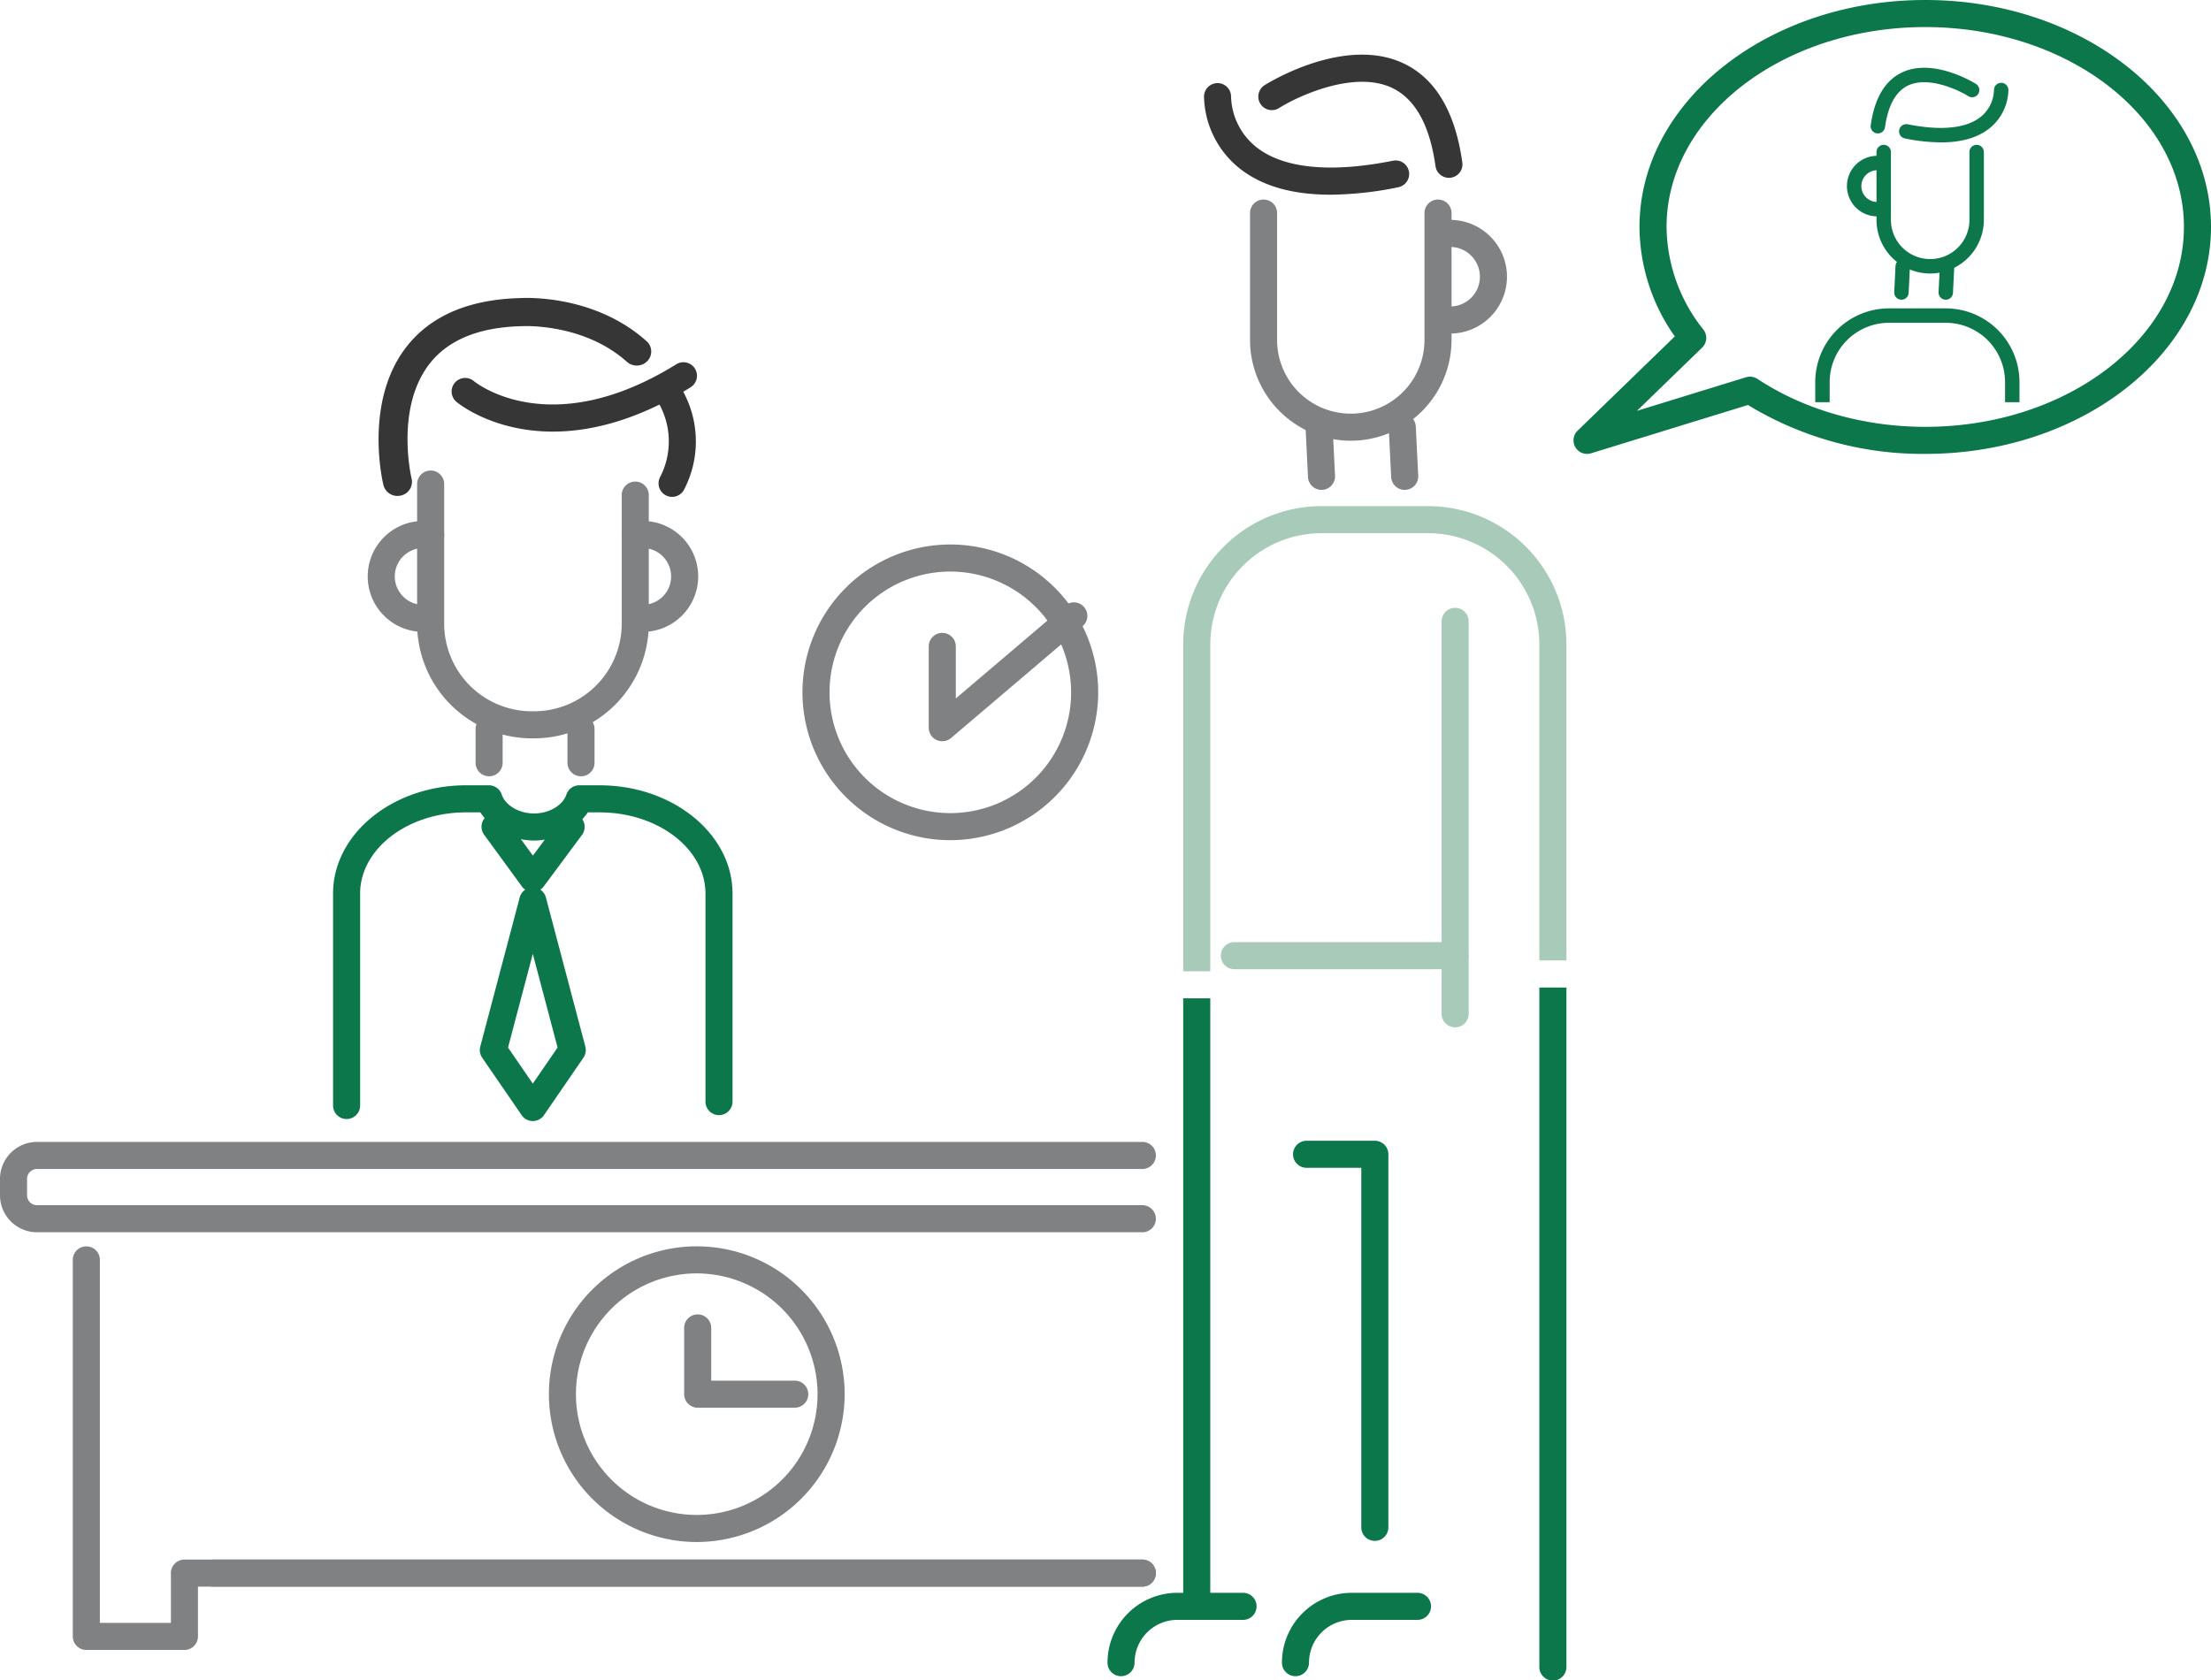 <svg xmlns="http://www.w3.org/2000/svg" xmlns:xlink="http://www.w3.org/1999/xlink" width="456.177" height="346.758" viewBox="0 0 456.177 346.758">
  <defs>
    <clipPath id="clip-path">
      <rect id="Rectangle_1218" data-name="Rectangle 1218" width="456.177" height="346.758" fill="none"/>
    </clipPath>
  </defs>
  <g id="Group_917" data-name="Group 917" clip-path="url(#clip-path)">
    <path id="Path_719" data-name="Path 719" d="M240.262,84.821a20.811,20.811,0,0,1-20.788-20.788V37.79a2.793,2.793,0,0,1,5.585,0V64.033a15.2,15.2,0,1,0,30.405,0V37.79a2.793,2.793,0,0,1,5.585,0V64.033a20.81,20.81,0,0,1-20.788,20.788" transform="translate(38.435 6.129)" fill="#7f8183"/>
    <path id="Path_720" data-name="Path 720" d="M232.513,88.373a2.794,2.794,0,0,1-2.79-2.689l-.5-10.145a2.792,2.792,0,1,1,5.581-.208l.5,10.145a2.792,2.792,0,0,1-2.687,2.894l-.1,0" transform="translate(40.143 12.722)" fill="#7f8183"/>
    <path id="Path_721" data-name="Path 721" d="M247.118,88.373a2.792,2.792,0,0,1-2.789-2.689l-.5-10.145a2.792,2.792,0,0,1,5.581-.208l.5,10.145a2.792,2.792,0,0,1-2.686,2.894l-.106,0" transform="translate(42.7 12.722)" fill="#7f8183"/>
    <path id="Path_722" data-name="Path 722" d="M237.489,37.628c-8.213,0-14.66-1.951-19.253-5.839a19.481,19.481,0,0,1-6.842-14.519,2.793,2.793,0,0,1,5.583.163,13.8,13.8,0,0,0,4.941,10.154c5.511,4.6,15.351,5.65,28.459,3.029a2.792,2.792,0,1,1,1.1,5.476,71.92,71.92,0,0,1-13.984,1.535" transform="translate(37.02 2.551)" fill="#363636"/>
    <path id="Path_723" data-name="Path 723" d="M260.243,35.017a2.794,2.794,0,0,1-2.763-2.407c-1.188-8.508-4.23-13.956-9.044-16.192-7.82-3.635-19.394,1.78-23.192,4.173a2.793,2.793,0,1,1-2.978-4.725c.664-.417,16.37-10.16,28.524-4.512,6.642,3.086,10.754,9.978,12.222,20.485a2.792,2.792,0,0,1-2.381,3.152,2.728,2.728,0,0,1-.389.027" transform="translate(38.696 1.681)" fill="#363636"/>
    <path id="Path_724" data-name="Path 724" d="M255.021,62.07a2.793,2.793,0,0,1,0-5.585,6.142,6.142,0,0,0,0-12.285,2.793,2.793,0,0,1,0-5.585,11.728,11.728,0,1,1,0,23.456" transform="translate(44.172 6.762)" fill="#7f8183"/>
    <path id="Path_725" data-name="Path 725" d="M97.377,137.892h-.483a23.685,23.685,0,0,1-23.659-23.659V85.468a2.793,2.793,0,1,1,5.585,0v28.765a18.094,18.094,0,0,0,18.073,18.073h.483a18.093,18.093,0,0,0,18.073-18.073V87.75a2.793,2.793,0,1,1,5.585,0v26.483a23.685,23.685,0,0,1-23.659,23.659" transform="translate(12.825 14.478)" fill="#7f8183"/>
    <path id="Path_726" data-name="Path 726" d="M76.008,114.378A11.445,11.445,0,1,1,78.039,91.67a2.792,2.792,0,0,1-.985,5.5,5.99,5.99,0,0,0-1.047-.093,5.859,5.859,0,1,0,0,11.718,2.793,2.793,0,0,1,0,5.585" transform="translate(11.307 16.022)" fill="#7f8183"/>
    <path id="Path_727" data-name="Path 727" d="M113.491,114.378a2.793,2.793,0,0,1,0-5.585,5.859,5.859,0,1,0,0-11.718,5.99,5.99,0,0,0-1.047.093,2.792,2.792,0,0,1-.985-5.5,11.445,11.445,0,1,1,2.032,22.708" transform="translate(19.116 16.022)" fill="#7f8183"/>
    <path id="Path_728" data-name="Path 728" d="M100.189,77.927c-12.321,0-19.42-5.739-19.887-6.129a2.793,2.793,0,0,1,3.569-4.3c.655.534,15.934,12.556,41.78-3.465a2.793,2.793,0,0,1,2.944,4.748c-11.231,6.96-20.811,9.144-28.406,9.144" transform="translate(13.887 11.141)" fill="#363636"/>
    <path id="Path_729" data-name="Path 729" d="M70.372,93.182a2.972,2.972,0,0,1-2.9-2.233c-.172-.7-4.112-17.374,4.893-28.719,5.007-6.308,12.886-9.631,23.423-9.88,1.3-.074,15.341-.631,25.97,8.892a2.845,2.845,0,0,1,.172,4.1,3.043,3.043,0,0,1-4.22.167c-8.981-8.046-21.467-7.367-21.6-7.363-.041,0-.089,0-.129.006-8.675.2-15.03,2.762-18.89,7.624-7.283,9.177-3.846,23.685-3.811,23.829a2.9,2.9,0,0,1-2.215,3.5,3.064,3.064,0,0,1-.693.08" transform="translate(11.64 9.162)" fill="#363636"/>
    <path id="Path_730" data-name="Path 730" d="M118.522,90.863a2.8,2.8,0,0,1-2.488-4.058,15.955,15.955,0,0,0-.545-15.743,2.792,2.792,0,0,1,4.585-3.188,21.549,21.549,0,0,1,.94,21.46,2.793,2.793,0,0,1-2.492,1.529" transform="translate(20.14 11.678)" fill="#363636"/>
    <path id="Path_731" data-name="Path 731" d="M95.118,159.053h-.011a2.791,2.791,0,0,1-2.244-1.146L85.111,147.29A2.792,2.792,0,1,1,89.621,144l5.516,7.554,5.618-7.571a2.793,2.793,0,1,1,4.485,3.329l-7.88,10.617a2.792,2.792,0,0,1-2.242,1.128" transform="translate(14.811 25.017)" fill="#0b774a"/>
    <path id="Path_732" data-name="Path 732" d="M95.176,204.056a2.793,2.793,0,0,1-2.3-1.212l-8.14-11.855a2.8,2.8,0,0,1-.4-2.3l8.139-30.778a2.793,2.793,0,0,1,5.4,0l8.14,30.778a2.794,2.794,0,0,1-.4,2.3l-8.139,11.855a2.8,2.8,0,0,1-2.3,1.212m-5.112-15.172,5.112,7.446,5.112-7.446-5.112-19.331Z" transform="translate(14.753 27.291)" fill="#0b774a"/>
    <path id="Path_733" data-name="Path 733" d="M86.292,138.19A2.792,2.792,0,0,1,83.5,135.4v-6.954a2.792,2.792,0,1,1,5.584,0V135.4a2.792,2.792,0,0,1-2.792,2.792" transform="translate(14.623 22.004)" fill="#7f8183"/>
    <path id="Path_734" data-name="Path 734" d="M102.425,138.19a2.792,2.792,0,0,1-2.792-2.792v-6.954a2.792,2.792,0,1,1,5.584,0V135.4a2.792,2.792,0,0,1-2.792,2.792" transform="translate(17.448 22.004)" fill="#7f8183"/>
    <path id="Path_735" data-name="Path 735" d="M61.27,206.779a2.792,2.792,0,0,1-2.792-2.792V160.262c0-12.327,12.312-22.356,27.447-22.356h4.7a2.794,2.794,0,0,1,2.645,1.9c.769,2.268,3.577,3.914,6.677,3.914s5.91-1.646,6.678-3.913a2.792,2.792,0,0,1,2.645-1.9h4.18c15.136,0,27.447,10.028,27.447,22.356v42.919a2.792,2.792,0,1,1-5.584,0V160.262c0-9.247-9.808-16.77-21.863-16.77h-2.407a13.5,13.5,0,0,1-22.192,0H85.925c-12.056,0-21.863,7.523-21.863,16.77v43.725a2.792,2.792,0,0,1-2.792,2.792" transform="translate(10.241 24.151)" fill="#0b774a"/>
    <path id="Path_736" data-name="Path 736" d="M235.744,219.179H7.636A7.645,7.645,0,0,1,0,211.543V208.17a7.646,7.646,0,0,1,7.636-7.637H235.744a2.793,2.793,0,0,1,0,5.585H7.636a2.054,2.054,0,0,0-2.051,2.052v3.373a2.053,2.053,0,0,0,2.051,2.051H235.744a2.793,2.793,0,0,1,0,5.585" transform="translate(0 35.118)" fill="#7f8183"/>
    <path id="Path_737" data-name="Path 737" d="M35.815,302.16H15.572a2.791,2.791,0,0,1-2.791-2.792v-77.7a2.792,2.792,0,1,1,5.584,0v74.911H33.023V286.309a2.792,2.792,0,0,1,2.792-2.793H233.508a2.793,2.793,0,0,1,0,5.585H38.607v10.267a2.792,2.792,0,0,1-2.792,2.792" transform="translate(2.238 38.33)" fill="#7f8183"/>
    <path id="Path_738" data-name="Path 738" d="M229.608,279.467H37.83a2.793,2.793,0,0,1,0-5.585H229.608a2.793,2.793,0,0,1,0,5.585" transform="translate(6.136 47.964)" fill="#7f8183"/>
    <path id="Path_739" data-name="Path 739" d="M126.883,279.888a30.509,30.509,0,1,1,30.509-30.509,30.545,30.545,0,0,1-30.509,30.509m0-55.432A24.923,24.923,0,1,0,151.8,249.38a24.951,24.951,0,0,0-24.922-24.923" transform="translate(16.877 38.33)" fill="#7f8183"/>
    <path id="Path_740" data-name="Path 740" d="M171.4,156.637a30.509,30.509,0,1,1,30.509-30.509A30.544,30.544,0,0,1,171.4,156.637m0-55.432a24.923,24.923,0,1,0,24.923,24.923A24.951,24.951,0,0,0,171.4,101.205" transform="translate(24.673 16.746)" fill="#7f8183"/>
    <path id="Path_741" data-name="Path 741" d="M142.989,250.071H122.913a2.793,2.793,0,0,1-2.793-2.792V233.661a2.793,2.793,0,1,1,5.585,0v10.824h17.284a2.793,2.793,0,0,1,0,5.585" transform="translate(21.036 40.431)" fill="#7f8183"/>
    <path id="Path_742" data-name="Path 742" d="M165.855,134.439a2.791,2.791,0,0,1-2.792-2.792V114.924a2.793,2.793,0,1,1,5.585,0v10.683l22.524-19.15a2.792,2.792,0,1,1,3.617,4.254l-27.124,23.063a2.791,2.791,0,0,1-1.81.665" transform="translate(28.556 18.527)" fill="#7f8183"/>
    <path id="Path_743" data-name="Path 743" d="M197.241,296.922a2.792,2.792,0,0,1-2.792-2.792,14.43,14.43,0,0,1,14.414-14.414h13.5a2.793,2.793,0,1,1,0,5.585h-13.5a8.839,8.839,0,0,0-8.83,8.829,2.792,2.792,0,0,1-2.792,2.792" transform="translate(34.053 48.985)" fill="#0b774a"/>
    <path id="Path_744" data-name="Path 744" d="M227.868,296.922a2.792,2.792,0,0,1-2.792-2.792,14.43,14.43,0,0,1,14.414-14.414h13.5a2.793,2.793,0,1,1,0,5.585h-13.5a8.839,8.839,0,0,0-8.83,8.829,2.792,2.792,0,0,1-2.792,2.792" transform="translate(39.416 48.985)" fill="#0b774a"/>
    <path id="Path_745" data-name="Path 745" d="M255.9,193.31a2.791,2.791,0,0,1-2.792-2.791V109.54a2.792,2.792,0,1,1,5.584,0v80.979a2.791,2.791,0,0,1-2.792,2.791" transform="translate(44.325 18.694)" fill="#a7cab9"/>
    <path id="Path_746" data-name="Path 746" d="M281.222,117.417V182.64h5.585V117.417A28.568,28.568,0,0,0,258.27,88.881H236.277a28.567,28.567,0,0,0-28.536,28.536v67.457h5.585V117.417a22.977,22.977,0,0,1,22.95-22.951H258.27a22.977,22.977,0,0,1,22.951,22.951" transform="translate(36.381 15.565)" fill="#a7cab9"/>
    <path id="Path_747" data-name="Path 747" d="M207.741,175.322V300.791a2.793,2.793,0,0,0,5.585,0V175.322Z" transform="translate(36.381 30.703)" fill="#0b774a"/>
    <path id="Path_748" data-name="Path 748" d="M270.271,173.421V313.6a2.793,2.793,0,1,0,5.585,0V173.421Z" transform="translate(47.331 30.37)" fill="#0b774a"/>
    <path id="Path_749" data-name="Path 749" d="M262.676,171.034H217.188a2.793,2.793,0,1,1,0-5.585h45.488a2.793,2.793,0,0,1,0,5.585" transform="translate(37.546 28.974)" fill="#a7cab9"/>
    <path id="Path_750" data-name="Path 750" d="M243.9,282.9a2.792,2.792,0,0,1-2.792-2.792V205.914H229.817a2.792,2.792,0,1,1,0-5.584H243.9a2.791,2.791,0,0,1,2.792,2.792V280.1A2.792,2.792,0,0,1,243.9,282.9" transform="translate(39.758 35.083)" fill="#0b774a"/>
    <path id="Path_751" data-name="Path 751" d="M279.062,93.67a2.793,2.793,0,0,1-1.944-4.8l20.049-19.445a39.5,39.5,0,0,1-7.287-22.592C289.88,21.011,316.329,0,348.837,0s58.957,21.01,58.957,46.835S381.347,93.67,348.837,93.67a69.339,69.339,0,0,1-36.578-10.094l-32.376,9.971a2.829,2.829,0,0,1-.821.123m33.617-15.938a2.791,2.791,0,0,1,1.539.463c9.652,6.376,21.947,9.89,34.619,9.89,29.429,0,53.372-18.5,53.372-41.249S378.266,5.586,348.837,5.586s-53.372,18.5-53.372,41.249a34.4,34.4,0,0,0,7.6,21.186,2.793,2.793,0,0,1-.261,3.72L289.354,84.785l22.5-6.93a2.763,2.763,0,0,1,.821-.123" transform="translate(48.382 0)" fill="#0b774a"/>
    <path id="Path_752" data-name="Path 752" d="M340.539,51.989A11.091,11.091,0,0,0,351.618,40.91V26.924a1.488,1.488,0,1,0-2.977,0V40.91a8.1,8.1,0,1,1-16.2,0V26.924a1.488,1.488,0,1,0-2.977,0V40.91a11.091,11.091,0,0,0,11.079,11.079" transform="translate(57.697 4.454)" fill="#0b774a"/>
    <path id="Path_753" data-name="Path 753" d="M341.85,53.882a1.489,1.489,0,0,0,1.487-1.434l.266-5.407a1.488,1.488,0,0,0-2.974-.11l-.266,5.407a1.488,1.488,0,0,0,1.432,1.543h.055" transform="translate(59.606 7.968)" fill="#0b774a"/>
    <path id="Path_754" data-name="Path 754" d="M334.066,53.882a1.488,1.488,0,0,0,1.486-1.434l.267-5.407a1.488,1.488,0,0,0-2.974-.11l-.267,5.407a1.487,1.487,0,0,0,1.431,1.543h.056" transform="translate(58.243 7.968)" fill="#0b774a"/>
    <path id="Path_755" data-name="Path 755" d="M342.077,26.837c4.377,0,7.813-1.04,10.261-3.112a10.386,10.386,0,0,0,3.646-7.738,1.488,1.488,0,0,0-2.975.087,7.352,7.352,0,0,1-2.633,5.411c-2.938,2.454-8.182,3.012-15.168,1.615a1.488,1.488,0,0,0-.583,2.919,38.29,38.29,0,0,0,7.453.818" transform="translate(58.391 2.547)" fill="#0b774a"/>
    <path id="Path_756" data-name="Path 756" d="M329.929,25.446a1.489,1.489,0,0,0,1.472-1.282c.633-4.535,2.255-7.439,4.819-8.63,4.168-1.937,10.338.948,12.361,2.223a1.488,1.488,0,1,0,1.587-2.518c-.353-.222-8.724-5.414-15.2-2.4-3.54,1.645-5.731,5.317-6.514,10.917a1.488,1.488,0,0,0,1.268,1.68,1.573,1.573,0,0,0,.208.014" transform="translate(57.518 2.084)" fill="#0b774a"/>
    <path id="Path_757" data-name="Path 757" d="M330.524,39.863a1.488,1.488,0,1,0,0-2.977,3.274,3.274,0,0,1,0-6.548,1.488,1.488,0,1,0,0-2.977,6.25,6.25,0,0,0,0,12.5" transform="translate(56.789 4.792)" fill="#0b774a"/>
    <path id="Path_758" data-name="Path 758" d="M357.872,73.521v-4.16A12.245,12.245,0,0,0,345.64,57.13H333.918a12.246,12.246,0,0,0-12.232,12.232v4.16H318.71v-4.16a15.225,15.225,0,0,1,15.208-15.208H345.64a15.225,15.225,0,0,1,15.208,15.208v4.16Z" transform="translate(55.814 9.484)" fill="#0b774a"/>
  </g>
</svg>
